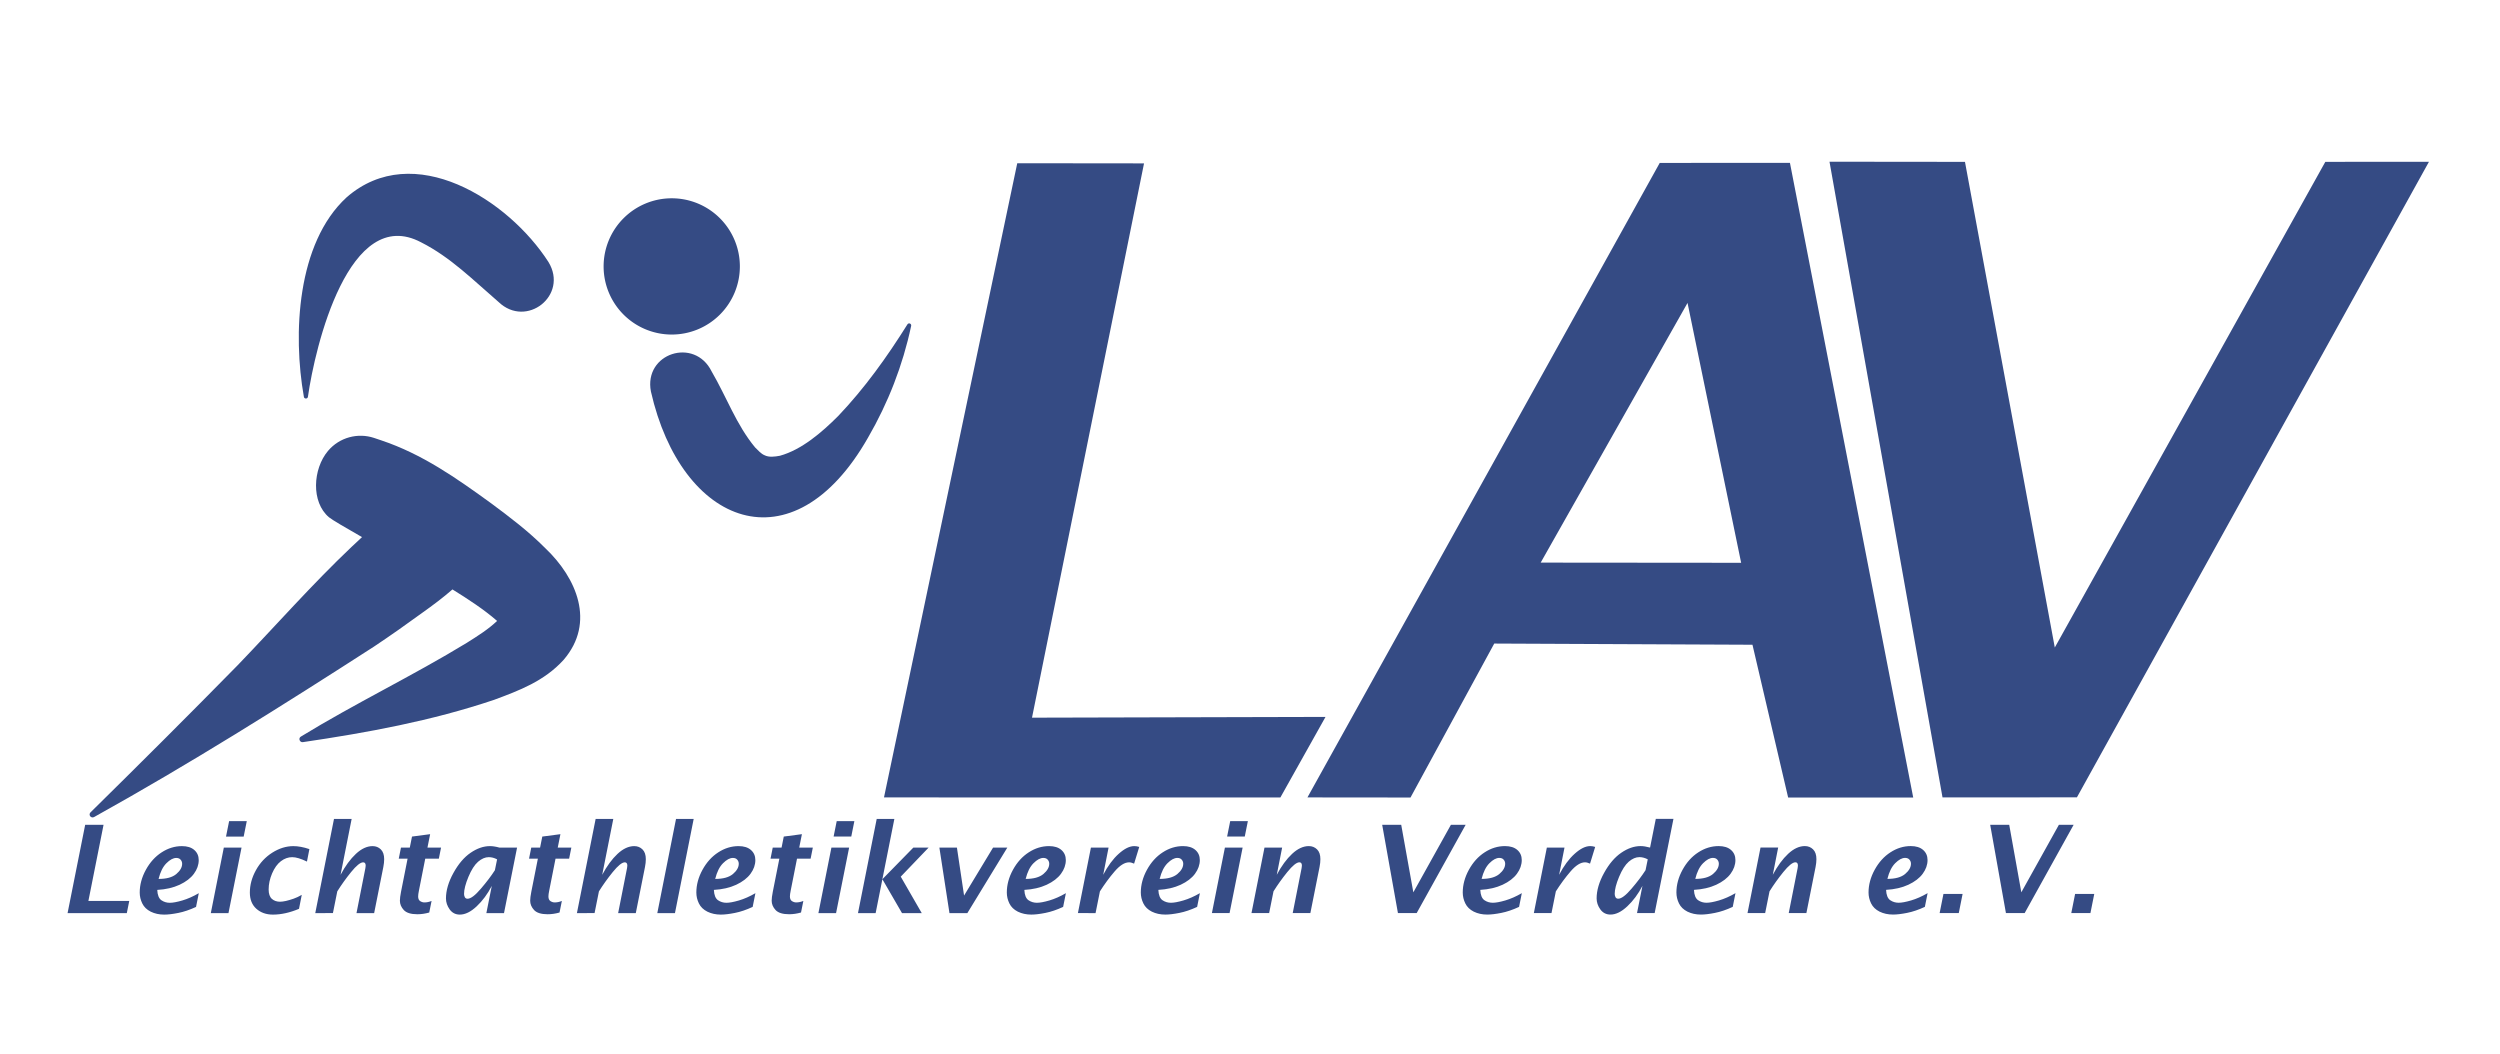 <?xml version="1.0" encoding="UTF-8" standalone="no"?>
<!-- Created with Inkscape (http://www.inkscape.org/) -->

<svg
   width="400"
   height="168.62"
   version="1.1"
   viewBox="0 0 400 168.62"
   xml:space="preserve"
   id="svg9"
   xmlns="http://www.w3.org/2000/svg"
   xmlns:svg="http://www.w3.org/2000/svg"><defs
     id="defs1"><style
       id="style1">.b,.c{stroke-width:0px;}.c{fill:#010101;}</style></defs><g
     fill="#354b84"
     id="g9"><path
       d="m10.811 146.1 2.816-14.127h2.94l-2.425 12.18h6.538l-0.391 1.947zm20.555-0.993q-1.499 0.697-2.845 0.964-1.336 0.267-2.253 0.267-1.193 0-2.148-0.468-0.945-0.477-1.355-1.317-0.41-0.84-0.41-1.747 0-1.842 0.983-3.637t2.52-2.787q1.537-1.002 3.255-1.002 1.27 0 1.976 0.62 0.706 0.62 0.706 1.613 0 1.145-0.773 2.195-0.764 1.04-2.291 1.756-1.527 0.706-3.57 0.821 0.057 1.231 0.659 1.651 0.601 0.41 1.346 0.41 0.735 0 2.005-0.372 1.27-0.372 2.635-1.165zm-5.994-4.477q1.899 0 2.835-0.783 0.935-0.792 0.935-1.642 0-0.372-0.239-0.649-0.239-0.286-0.706-0.286-0.725 0-1.575 0.85-0.84 0.84-1.25 2.51zm8.357 5.469 2.081-10.481h2.835l-2.09 10.481zm2.434-12.246 0.496-2.472h2.825l-0.496 2.472zm11.678 11.559q-2.205 0.926-4.171 0.926-1.604 0-2.654-0.935-1.04-0.935-1.04-2.587 0-1.833 0.974-3.589 0.974-1.766 2.625-2.806 1.651-1.04 3.36-1.04 1.155 0 2.568 0.477l-0.391 1.995q-1.451-0.706-2.358-0.706-0.964 0-1.814 0.649-0.84 0.64-1.403 1.947-0.554 1.308-0.554 2.577 0 1.031 0.515 1.499 0.515 0.458 1.298 0.458 0.391 0 0.955-0.124 0.563-0.134 1.203-0.353 0.64-0.22 1.327-0.62zm2.601 0.687 2.997-15.072h2.825l-1.775 8.944q1.126-2.11 2.453-3.35t2.673-1.241q0.783 0 1.317 0.525 0.535 0.525 0.535 1.565 0 0.573-0.134 1.25l-1.47 7.378h-2.825l1.422-7.188q0.048-0.21 0.048-0.401 0-0.535-0.401-0.535-0.668 0-1.938 1.565-1.26 1.565-2.205 3.083l-0.697 3.474zm18.236-0.095q-0.974 0.277-1.899 0.277-1.537 0-2.167-0.668-0.63-0.678-0.63-1.499 0-0.506 0.181-1.432l1.05-5.298h-1.413l0.353-1.766h1.413l0.353-1.766 2.902-0.382-0.43 2.148h2.176l-0.353 1.766h-2.176l-1.012 5.116q-0.124 0.592-0.124 0.926 0 0.544 0.325 0.754 0.334 0.21 0.678 0.21 0.563 0 1.145-0.239zm9.139 0.095 0.869-4.353q-1.012 1.947-2.425 3.274-1.403 1.317-2.692 1.317-1.021 0-1.623-0.83-0.592-0.83-0.592-1.756 0-1.909 1.193-4.076t2.749-3.226q1.556-1.069 3.102-1.069 0.315 0 0.687 0.057 0.382 0.057 0.821 0.181h2.825l-2.09 10.481zm1.365-6.863 0.353-1.737q-0.334-0.181-0.668-0.267t-0.668-0.086q-0.859 0-1.709 0.735-0.84 0.735-1.546 2.425-0.697 1.68-0.697 2.72 0 0.277 0.124 0.525 0.134 0.248 0.439 0.248 0.764 0 2.129-1.604 1.375-1.604 2.243-2.959zm10.342 6.768q-0.974 0.277-1.899 0.277-1.537 0-2.167-0.668-0.63-0.678-0.63-1.499 0-0.506 0.181-1.432l1.05-5.298h-1.413l0.353-1.766h1.413l0.353-1.766 2.902-0.382-0.43 2.148h2.176l-0.353 1.766h-2.176l-1.012 5.116q-0.124 0.592-0.124 0.926 0 0.544 0.325 0.754 0.334 0.21 0.678 0.21 0.563 0 1.145-0.239zm2.782 0.095 2.997-15.072h2.825l-1.775 8.944q1.126-2.11 2.453-3.35t2.673-1.241q0.783 0 1.317 0.525 0.535 0.525 0.535 1.565 0 0.573-0.134 1.25l-1.47 7.378h-2.825l1.422-7.188q0.048-0.21 0.048-0.401 0-0.535-0.401-0.535-0.668 0-1.938 1.565-1.26 1.565-2.205 3.083l-0.697 3.474zm12.862 0 2.997-15.072h2.825l-2.997 15.072zm15.258-0.993q-1.499 0.697-2.845 0.964-1.336 0.267-2.253 0.267-1.193 0-2.148-0.468-0.945-0.477-1.355-1.317-0.41-0.84-0.41-1.747 0-1.842 0.983-3.637 0.983-1.794 2.52-2.787 1.537-1.002 3.255-1.002 1.27 0 1.976 0.62 0.706 0.62 0.706 1.613 0 1.145-0.773 2.195-0.764 1.04-2.291 1.756-1.527 0.706-3.57 0.821 0.057 1.231 0.659 1.651 0.601 0.41 1.346 0.41 0.735 0 2.005-0.372 1.27-0.372 2.635-1.165zm-5.994-4.477q1.899 0 2.835-0.783 0.935-0.792 0.935-1.642 0-0.372-0.239-0.649-0.239-0.286-0.706-0.286-0.725 0-1.575 0.85-0.84 0.84-1.25 2.51zm13.73 5.374q-0.974 0.277-1.899 0.277-1.537 0-2.167-0.668-0.63-0.678-0.63-1.499 0-0.506 0.181-1.432l1.05-5.298h-1.413l0.353-1.766h1.413l0.353-1.766 2.902-0.382-0.43 2.148h2.176l-0.353 1.766h-2.176l-1.012 5.116q-0.124 0.592-0.124 0.926 0 0.544 0.325 0.754 0.334 0.21 0.678 0.21 0.563 0 1.145-0.239zm2.782 0.095 2.081-10.481h2.835l-2.09 10.481zm2.434-12.246 0.496-2.472h2.825l-0.496 2.472zm3.899 12.246 2.997-15.072h2.825l-1.919 9.65 4.954-5.059h2.444l-4.458 4.649 3.36 5.832h-3.159l-3.14-5.422-1.079 5.422zm14.637 0-1.613-10.481h2.806l1.145 7.674 4.639-7.674h2.281l-6.395 10.481zm18.188-0.993q-1.499 0.697-2.845 0.964-1.336 0.267-2.253 0.267-1.193 0-2.148-0.468-0.945-0.477-1.355-1.317-0.41-0.84-0.41-1.747 0-1.842 0.983-3.637 0.983-1.794 2.52-2.787 1.537-1.002 3.255-1.002 1.27 0 1.976 0.62 0.706 0.62 0.706 1.613 0 1.145-0.773 2.195-0.764 1.04-2.291 1.756-1.527 0.706-3.57 0.821 0.057 1.231 0.659 1.651 0.601 0.41 1.346 0.41 0.735 0 2.005-0.372 1.27-0.372 2.635-1.165zm-5.994-4.477q1.899 0 2.835-0.783 0.935-0.792 0.935-1.642 0-0.372-0.239-0.649-0.239-0.286-0.706-0.286-0.725 0-1.575 0.85-0.84 0.84-1.25 2.51zm8.357 5.469 2.081-10.481h2.825l-0.859 4.353q1.117-2.138 2.482-3.36 1.365-1.231 2.491-1.231 0.382 0 0.792 0.134l-0.821 2.673q-0.449-0.21-0.802-0.21-1.06 0-2.31 1.451-1.241 1.441-2.358 3.198l-0.697 3.474zm19.076-0.993q-1.499 0.697-2.845 0.964-1.336 0.267-2.253 0.267-1.193 0-2.148-0.468-0.945-0.477-1.355-1.317-0.41-0.84-0.41-1.747 0-1.842 0.983-3.637 0.983-1.794 2.52-2.787 1.537-1.002 3.255-1.002 1.27 0 1.976 0.62 0.706 0.62 0.706 1.613 0 1.145-0.773 2.195-0.764 1.04-2.291 1.756-1.527 0.706-3.57 0.821 0.057 1.231 0.659 1.651 0.601 0.41 1.346 0.41 0.735 0 2.005-0.372 1.27-0.372 2.635-1.165zm-5.994-4.477q1.899 0 2.835-0.783 0.935-0.792 0.935-1.642 0-0.372-0.239-0.649-0.239-0.286-0.706-0.286-0.725 0-1.575 0.85-0.84 0.84-1.25 2.51zm8.357 5.469 2.081-10.481h2.835l-2.09 10.481zm2.434-12.246 0.496-2.472h2.825l-0.496 2.472zm3.899 12.246 2.081-10.481h2.825l-0.859 4.353q1.126-2.11 2.453-3.35t2.673-1.241q0.783 0 1.317 0.525 0.535 0.525 0.535 1.565 0 0.573-0.134 1.25l-1.47 7.378h-2.825l1.422-7.188q0.048-0.21 0.048-0.401 0-0.535-0.401-0.535-0.668 0-1.938 1.565-1.26 1.565-2.205 3.083l-0.697 3.474zm23.433 0-2.52-14.127h3.045l1.938 10.805 6.013-10.805h2.358l-7.837 14.127zm19.381-0.993q-1.499 0.697-2.845 0.964-1.336 0.267-2.253 0.267-1.193 0-2.148-0.468-0.945-0.477-1.355-1.317-0.41-0.84-0.41-1.747 0-1.842 0.983-3.637 0.983-1.794 2.52-2.787 1.537-1.002 3.255-1.002 1.27 0 1.976 0.62 0.706 0.62 0.706 1.613 0 1.145-0.773 2.195-0.764 1.04-2.291 1.756-1.527 0.706-3.57 0.821 0.057 1.231 0.659 1.651 0.601 0.41 1.346 0.41 0.735 0 2.005-0.372 1.27-0.372 2.635-1.165zm-5.994-4.477q1.899 0 2.835-0.783 0.935-0.792 0.935-1.642 0-0.372-0.239-0.649-0.239-0.286-0.706-0.286-0.725 0-1.575 0.85-0.84 0.84-1.25 2.51zm8.357 5.469 2.081-10.481h2.825l-0.859 4.353q1.117-2.138 2.482-3.36 1.365-1.231 2.491-1.231 0.382 0 0.792 0.134l-0.821 2.673q-0.449-0.21-0.802-0.21-1.06 0-2.31 1.451-1.241 1.441-2.358 3.198l-0.697 3.474zm16.508 0 0.869-4.353q-1.012 1.947-2.425 3.274-1.403 1.317-2.692 1.317-1.021 0-1.623-0.83-0.592-0.83-0.592-1.756 0-1.909 1.193-4.076t2.749-3.226q1.556-1.069 3.102-1.069 0.62 0 1.508 0.239l0.916-4.591h2.825l-3.007 15.072zm1.365-6.863 0.353-1.737q-0.678-0.353-1.336-0.353-0.859 0-1.709 0.735-0.84 0.735-1.546 2.425-0.697 1.68-0.697 2.72 0 0.277 0.124 0.525 0.134 0.248 0.439 0.248 0.764 0 2.129-1.604 1.375-1.604 2.243-2.959zm13.95 5.87q-1.499 0.697-2.845 0.964-1.336 0.267-2.253 0.267-1.193 0-2.148-0.468-0.945-0.477-1.355-1.317-0.41-0.84-0.41-1.747 0-1.842 0.983-3.637 0.983-1.794 2.52-2.787 1.537-1.002 3.255-1.002 1.27 0 1.976 0.62 0.706 0.62 0.706 1.613 0 1.145-0.773 2.195-0.764 1.04-2.291 1.756-1.527 0.706-3.57 0.821 0.057 1.231 0.659 1.651 0.601 0.41 1.346 0.41 0.735 0 2.005-0.372 1.27-0.372 2.635-1.165zm-5.994-4.477q1.899 0 2.835-0.783 0.935-0.792 0.935-1.642 0-0.372-0.239-0.649-0.239-0.286-0.706-0.286-0.725 0-1.575 0.85-0.84 0.84-1.25 2.51zm8.357 5.469 2.081-10.481h2.825l-0.859 4.353q1.126-2.11 2.453-3.35t2.673-1.241q0.783 0 1.317 0.525 0.535 0.525 0.535 1.565 0 0.573-0.134 1.25l-1.47 7.378h-2.825l1.422-7.188q0.048-0.21 0.048-0.401 0-0.535-0.401-0.535-0.668 0-1.938 1.565-1.26 1.565-2.205 3.083l-0.697 3.474zm28.377-0.993q-1.499 0.697-2.845 0.964-1.336 0.267-2.253 0.267-1.193 0-2.148-0.468-0.945-0.477-1.355-1.317-0.41-0.84-0.41-1.747 0-1.842 0.983-3.637 0.983-1.794 2.52-2.787 1.537-1.002 3.255-1.002 1.27 0 1.976 0.62 0.706 0.62 0.706 1.613 0 1.145-0.773 2.195-0.764 1.04-2.291 1.756-1.527 0.706-3.57 0.821 0.057 1.231 0.659 1.651 0.601 0.41 1.346 0.41 0.735 0 2.005-0.372 1.27-0.372 2.635-1.165zm-5.994-4.477q1.899 0 2.835-0.783 0.935-0.792 0.935-1.642 0-0.372-0.239-0.649-0.239-0.286-0.706-0.286-0.725 0-1.575 0.85-0.84 0.84-1.25 2.51zm8.357 5.469 0.611-3.064h3.064l-0.611 3.064zm10.609 0-2.52-14.127h3.045l1.938 10.805 6.013-10.805h2.358l-7.837 14.127zm10.456 0 0.611-3.064h3.064l-0.611 3.064z"
       stroke-width="1.222"
       aria-label="Leichtathletikverein Verden e.V."
       id="path1" /><g
       transform="matrix(.507 0 0 .507 3.436 1.004)"
       id="g5"><path
         class="b"
         d="m217.8 115.24c4.789 8.21 7.782 16.809 13.699 23.962 0.953 0.933 1.911 2.025 2.929 2.451 1.502 0.774 3.303 0.487 4.925 0.195 6.836-1.888 13.194-7.334 18.426-12.58 8.31-8.742 15.35-18.553 21.816-28.892 0.188-0.302 0.586-0.395 0.888-0.206 0.269 0.172 0.36 0.489 0.269 0.779-2.615 12.327-7.244 24.222-13.601 35.19-23.793 41.781-58.922 27.755-68.51-14.559-2.332-12.089 13.78-17.275 19.159-6.34z"
         id="path2" /><path
         class="b"
         d="m150.55 93.312c-7.899-6.796-15.123-14.116-24.411-18.807-22.759-12.095-33.511 32.886-35.741 48.75-0.114 0.753-1.26 0.687-1.289-0.085-3.473-19.571-2.247-48.423 13.511-62.886 21.084-18.377 51.071 0.791 63.684 20.417 6.41 10.508-6.951 21.041-15.755 12.611z"
         id="path3" /><path
         class="c"
         d="m165.36 171.07c-5.504-5.521-11.053-9.683-17.014-14.122-11.159-8.099-21.849-15.616-34.814-19.964l-2.254-0.76c-5.08-1.688-10.899-0.235-14.556 4.11-4.79 5.691-5.365 16.144 0.326 20.935 0.984 0.809 5.172 3.259 10.422 6.255-1.106 1.03-2.206 2.064-3.304 3.09-12.483 11.842-23.938 24.872-35.899 37.301-14.955 15.245-31.318 31.549-46.482 46.476-0.292 0.286-0.373 0.741-0.167 1.117 0.255 0.479 0.873 0.624 1.326 0.342 30.182-16.777 59.333-35.099 88.32-53.787 5.035-3.356 10.409-7.136 15.312-10.719 3.247-2.314 6.451-4.701 9.436-7.312 4.938 3.068 9.943 6.325 14.084 9.941-2.758 2.638-6.103 4.737-9.587 6.929-16.87 10.294-35.37 19.175-52.321 29.565-0.918 0.509-0.384 1.898 0.601 1.764 20.468-3.024 40.569-6.695 60.35-13.35 7.89-2.932 15.849-5.89 21.955-12.626 10.173-11.837 4.026-25.898-5.733-35.183z"
         fill="#354b84"
         id="path4"
         style="fill:#354b84;fill-opacity:1" /><path
         class="c"
         d="m226.71 82.097a21.5 21.5 0 0 1-21.5 21.5 21.5 21.5 0 0 1-21.5-21.5 21.5 21.5 0 0 1 21.5-21.5 21.5 21.5 0 0 1 21.5 21.5z"
         fill="#354b84"
         stroke-width="0px"
         id="path5"
         style="fill:#354b84;fill-opacity:1" /></g><g
       stroke-width="1.231"
       id="g8"><path
         d="m162.76 26.118-21.321 101.47 63.421 9e-3 7.223-12.891-46.962 0.122 17.924-88.687z"
         id="path6" /><path
         d="m286.39 26.055-20.832 0.012-56.368 101.52 16.49 0.017 13.399-24.635 41.317 0.19 5.707 24.445 20.012-2e-3zm-16.385 22.413 8.579 41.579-32.075-0.029z"
         id="path7" /><path
         d="m292.72 25.875 18.082 101.71 21.504-9e-3 56.327-101.69-16.582 0.009-43.284 77.708-14.372-77.705z"
         id="path8" /></g></g></svg>

